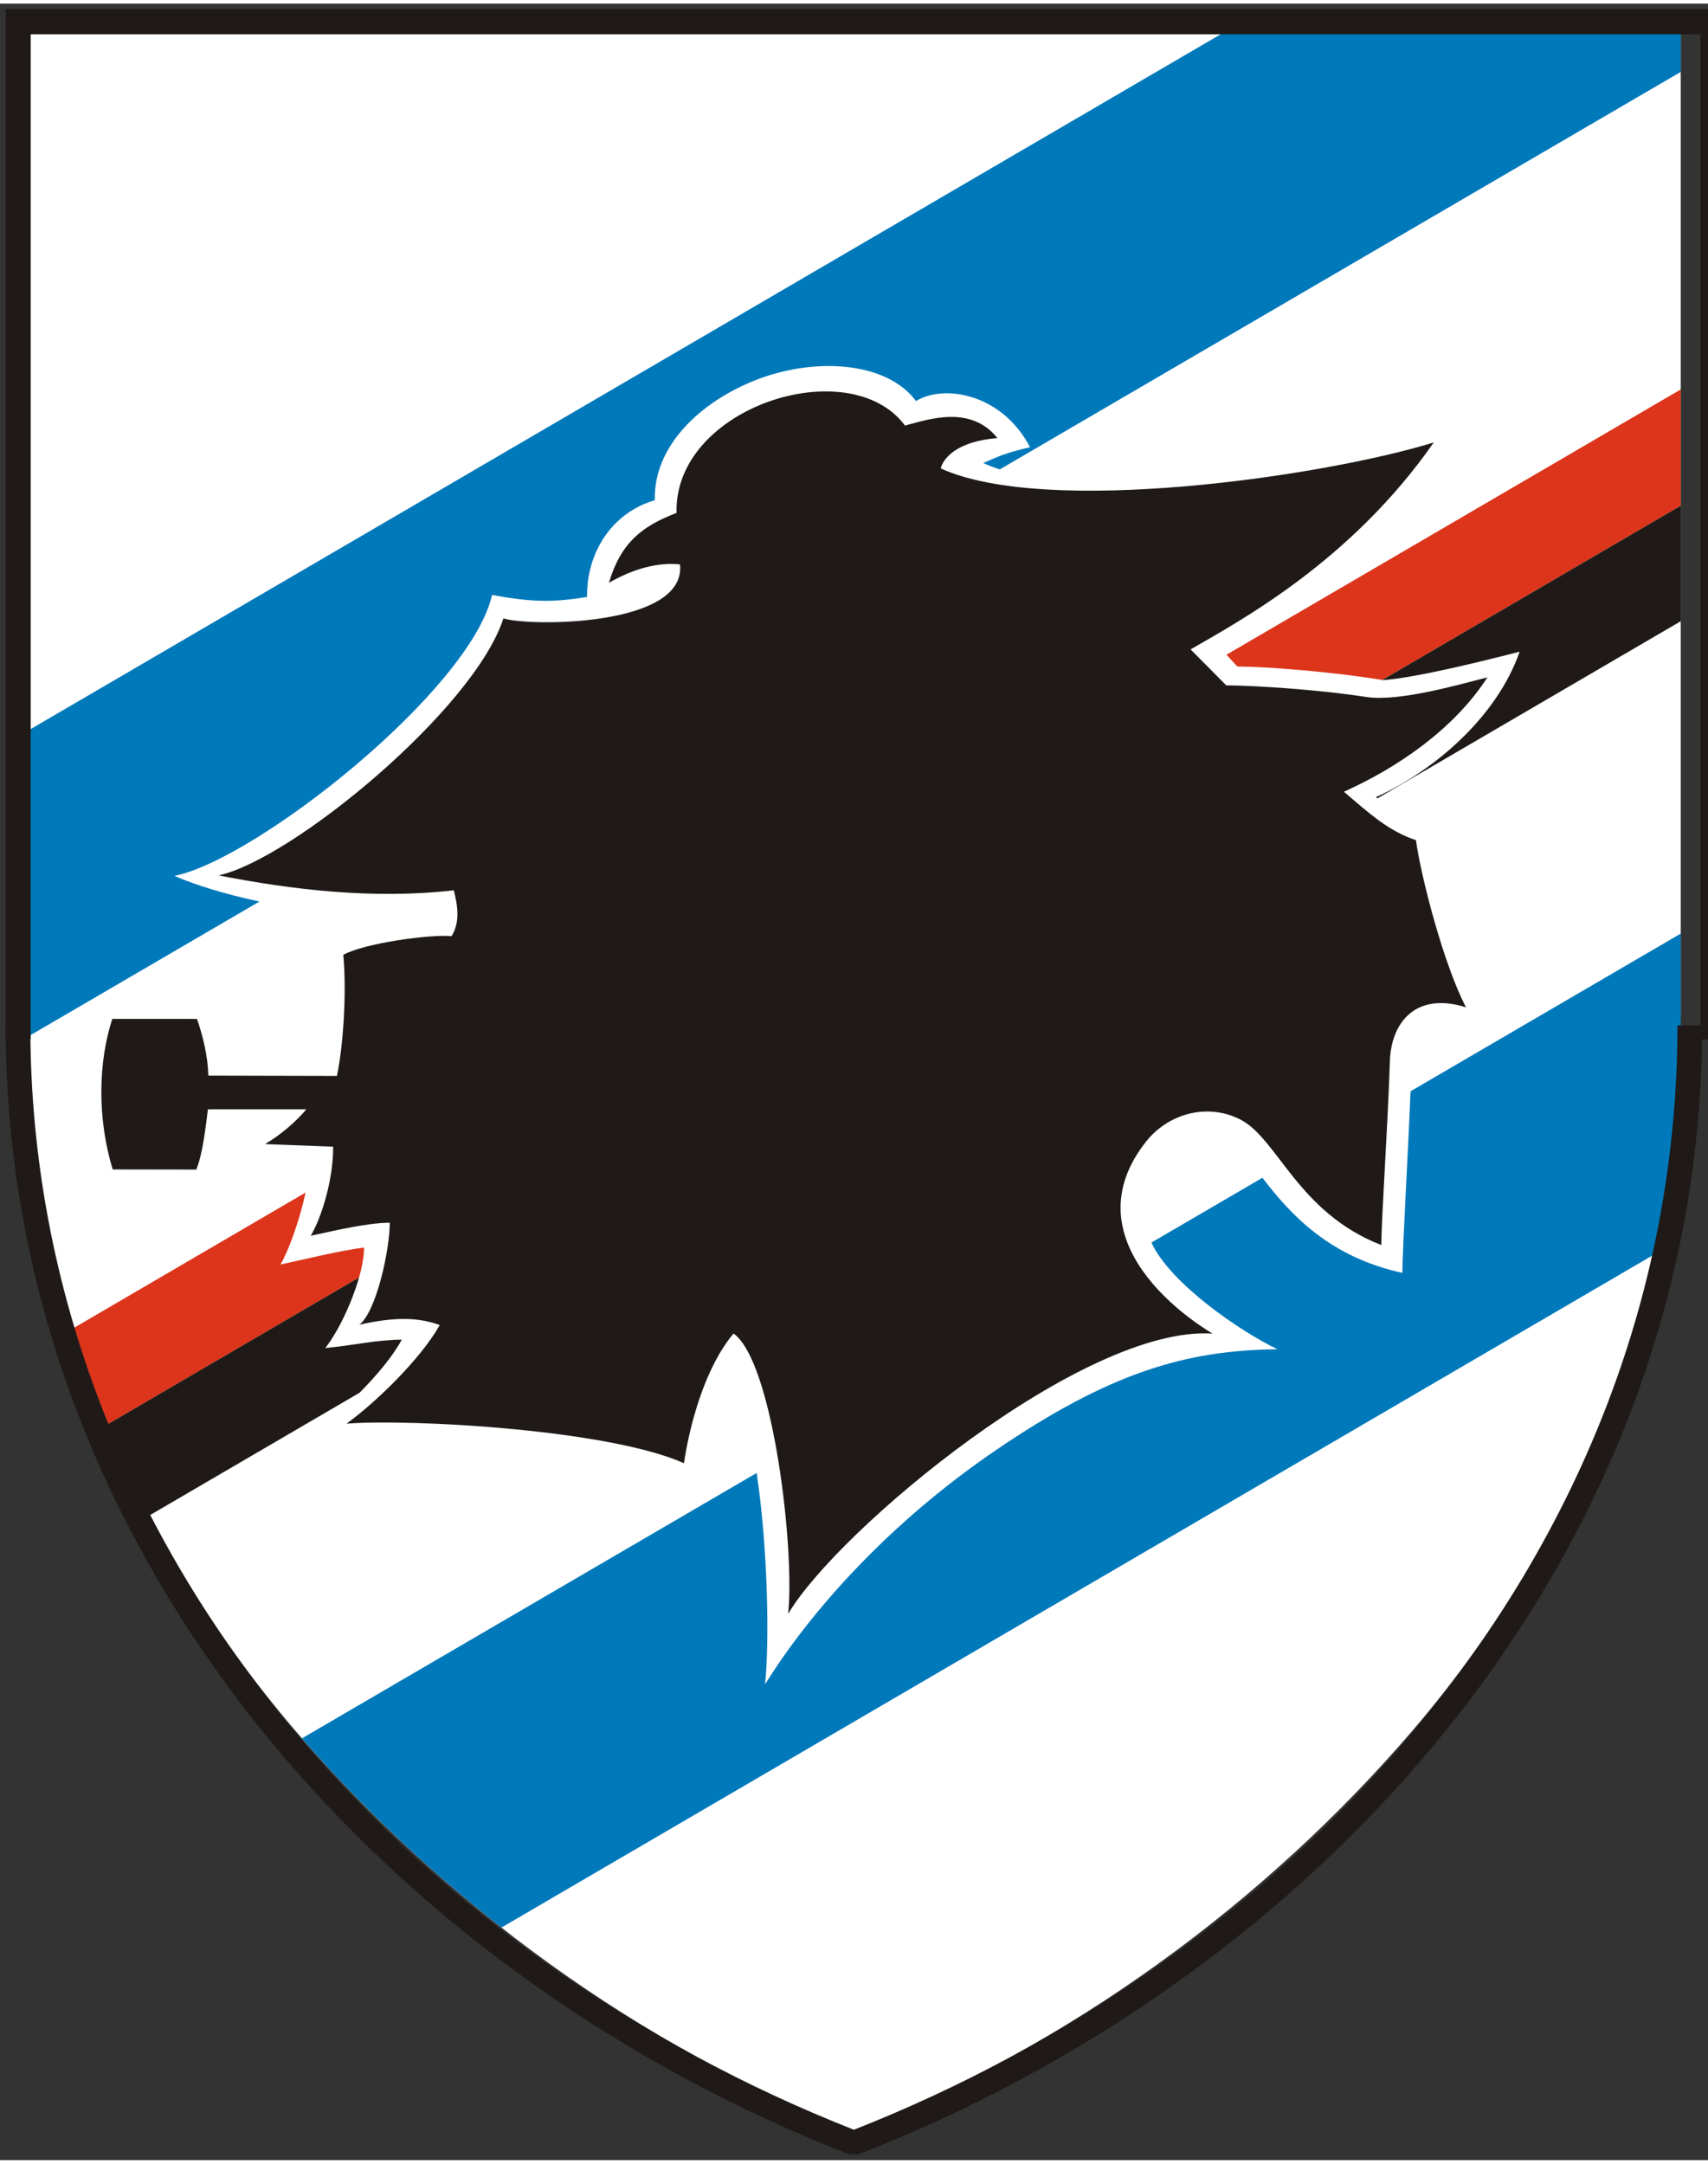 <svg height="355.903" viewBox="0 0 39.729 50.155" width="280.976" xmlns="http://www.w3.org/2000/svg" xmlns:xlink="http://www.w3.org/1999/xlink"><rect x="0" y="0" width="39.729" height="50.155" fill="#333333" stroke="none"/><symbol id="a" overflow="visible"/><symbol id="b" overflow="visible"/><g transform="translate(340.131 531.835)"><use height="100%" transform="matrix(.353 0 0 .353 99.535 139.753)" width="100%" x="186.992" xlink:href="#a" y="49.888"/><use fill="#fff" height="100%" transform="matrix(.353 0 0 .353 99.535 139.753)" width="100%" x="181.743" xlink:href="#b" y="384.355"/><g clip-rule="evenodd" fill-rule="evenodd" image-rendering="optimizeQuality" shape-rendering="geometricPrecision" text-rendering="geometricPrecision"><path d="m-320.269-482.377c4.998-1.933 9.606-5.331 13.017-9.321 3.866-4.523 6.216-10.37 6.216-16.663l0-22.902h-38.467v22.902c0 6.293 2.35 12.14 6.216 16.663 3.412 3.991 8.019 7.388 13.017 9.321z" fill="#fff" stroke-width=".017"/><path d="m-301.035-530.246v-1.018h-10.459l-28.009 16.351v6.551c0 .187.002.375.006.562l5.401-3.152c-.794-.169-1.496-.386-1.977-.596 1.918-.391 6.883-4.319 7.388-6.535 1.006.19 1.496.16 2.209.047-.013-1.006.556-1.952 1.577-2.25-.035-1.251 1.042-2.271 2.316-2.782 1.356-.544 3.059-.464 3.759.476.654-.401 2.001-.172 2.652 1.073-.562.134-.715.203-1.087.369.12.055.248.104.383.148l15.839-9.244z" fill="#0079bb" stroke-width=".017"/><path d="m-301.035-520.159v-2.704l-10.568 6.171.251.273c.712.006 2.2.122 3.373.314l6.944-4.054zm-31.989 15.976-5.389 3.147c.231.76.496 1.507.794 2.237l5.841-3.41c.071-.254.115-.495.115-.695-.562.067-1.484.297-1.944.394.177-.296.438-1.0.584-1.673z" fill="#dc351b" stroke-width=".017"/><path d="m-301.035-517.471v-2.688l-6.944 4.054c.007.001.015.002.022.004.801-.061 2.418-.468 3.174-.662-.545 1.561-2.047 2.8-3.343 3.383.011.01.023.019.034.029l7.056-4.12zm-30.744 15.262-5.841 3.41c.225.722.598 1.428.978 2.117l4.876-2.847c.404-.408.773-.849.981-1.234-.62.006-1.074.128-1.78.196.288-.366.616-1.04.785-1.642z" fill="#1f1a17" stroke-width=".017"/><path d="m-301.672-502.733c.417-1.818.637-3.703.637-5.629l0-1.845-6.286 3.668c-.064 1.571-.182 3.55-.191 4.223-1.695-.371-2.594-1.347-3.254-2.212l-2.582 1.507c.429.945 2.06 2.064 2.931 2.482-2.12.021-3.896.535-6.566 2.358-2.434 1.661-4.27 3.695-5.353 5.435.103-.934.07-3.165-.195-4.916l-10.575 6.171c1.376 1.582 2.94 3.067 4.64 4.401l26.794-15.643z" fill="#0079bb" stroke-width=".017"/><path d="m-328.422-517.536c-.679 2.11-4.914 5.604-6.624 5.976 1.707.335 3.603.561 5.47.347.088.339.156.741-.053 1.067-.481-.05-2.036.164-2.517.434.077.803.012 2.052-.148 2.816l-2.991-.007c-.013-.466-.126-.92-.264-1.319l-1.97-.001c-.324.997-.358 2.291.009 3.502l1.945.003c.156-.382.223-1.038.27-1.401l2.29-.001c-.229.278-.609.606-.961.809l1.584.061c.006.767-.274 1.659-.522 2.072.438-.093 1.303-.304 1.839-.304 0 .641-.316 2.074-.707 2.372.889-.2 1.402-.158 1.87.007-.446.797-1.514 1.824-2.169 2.294 1.509-.116 6.101.138 7.849.92.13-.874.478-2.212 1.154-3.017.927.667 1.43 5.068 1.269 6.522 1.149-1.947 6.866-6.718 9.872-6.519-.721-.439-1.609-1.181-1.972-2.093-.282-.709-.248-1.522.429-2.376.505-.637 1.406-.906 2.185-.513.874.441 1.337 2.165 3.283 2.922.01-.728.15-2.736.201-4.282.029-.881.589-1.618 1.77-1.247-.508-.965-1.046-3.018-1.164-3.887-.642-.212-1.091-.628-1.676-1.126 1.234-.555 2.55-1.444 3.339-2.661-.721.184-2.072.572-2.823.456-1.108-.171-2.571-.265-3.253-.27l-.829-.836c1.126-.653 3.72-2.036 5.656-4.813-2.557.789-9.006 1.727-11.468.604.048-.206.335-.626 1.318-.706-.617-.771-1.585-.443-2.149-.291-1.292-1.736-5.383-.429-5.314 2.032-.818.312-1.297.702-1.573 1.624.59-.336 1.141-.478 1.653-.427.156 1.454-3.512 1.448-4.111 1.255z" fill="#1f1a17" stroke-width=".017"/><path d="m2318.96 1409.18v-1392.072h34.21v1392.072z" fill="#1f1a17" transform="matrix(.017 0 0 .017 -339.999 -531.703)"/><path d="m-300.538-508.072c0 3.149-.583 6.14-1.636 8.918-1.115 2.942-2.755 5.644-4.787 8.04-1.727 2.037-3.737 3.854-5.946 5.409-2.242 1.579-4.691 2.891-7.258 3.892h-.208c-2.567-1.001-5.016-2.312-7.258-3.892-2.209-1.556-4.218-3.372-5.946-5.409-2.032-2.396-3.672-5.098-4.787-8.04-1.053-2.779-1.636-5.77-1.636-8.918h.574c0 3.079.57 6.003 1.598 8.716 1.09 2.879 2.698 5.524 4.688 7.872 1.695 1.999 3.668 3.782 5.838 5.311 2.175 1.532 4.546 2.807 7.033 3.786 2.486-.979 4.858-2.254 7.033-3.786 2.17-1.528 4.143-3.312 5.838-5.311 1.991-2.348 3.598-4.993 4.688-7.872 1.028-2.714 1.597-5.637 1.597-8.716h.574z" fill="#1f1a17" stroke-width=".017"/><path d="m0 1409.18v-1409.179h2336.06v34.218h-2301.846v1374.961z" fill="#1f1a17" transform="matrix(.017 0 0 .017 -339.999 -531.703)"/></g></g></svg>